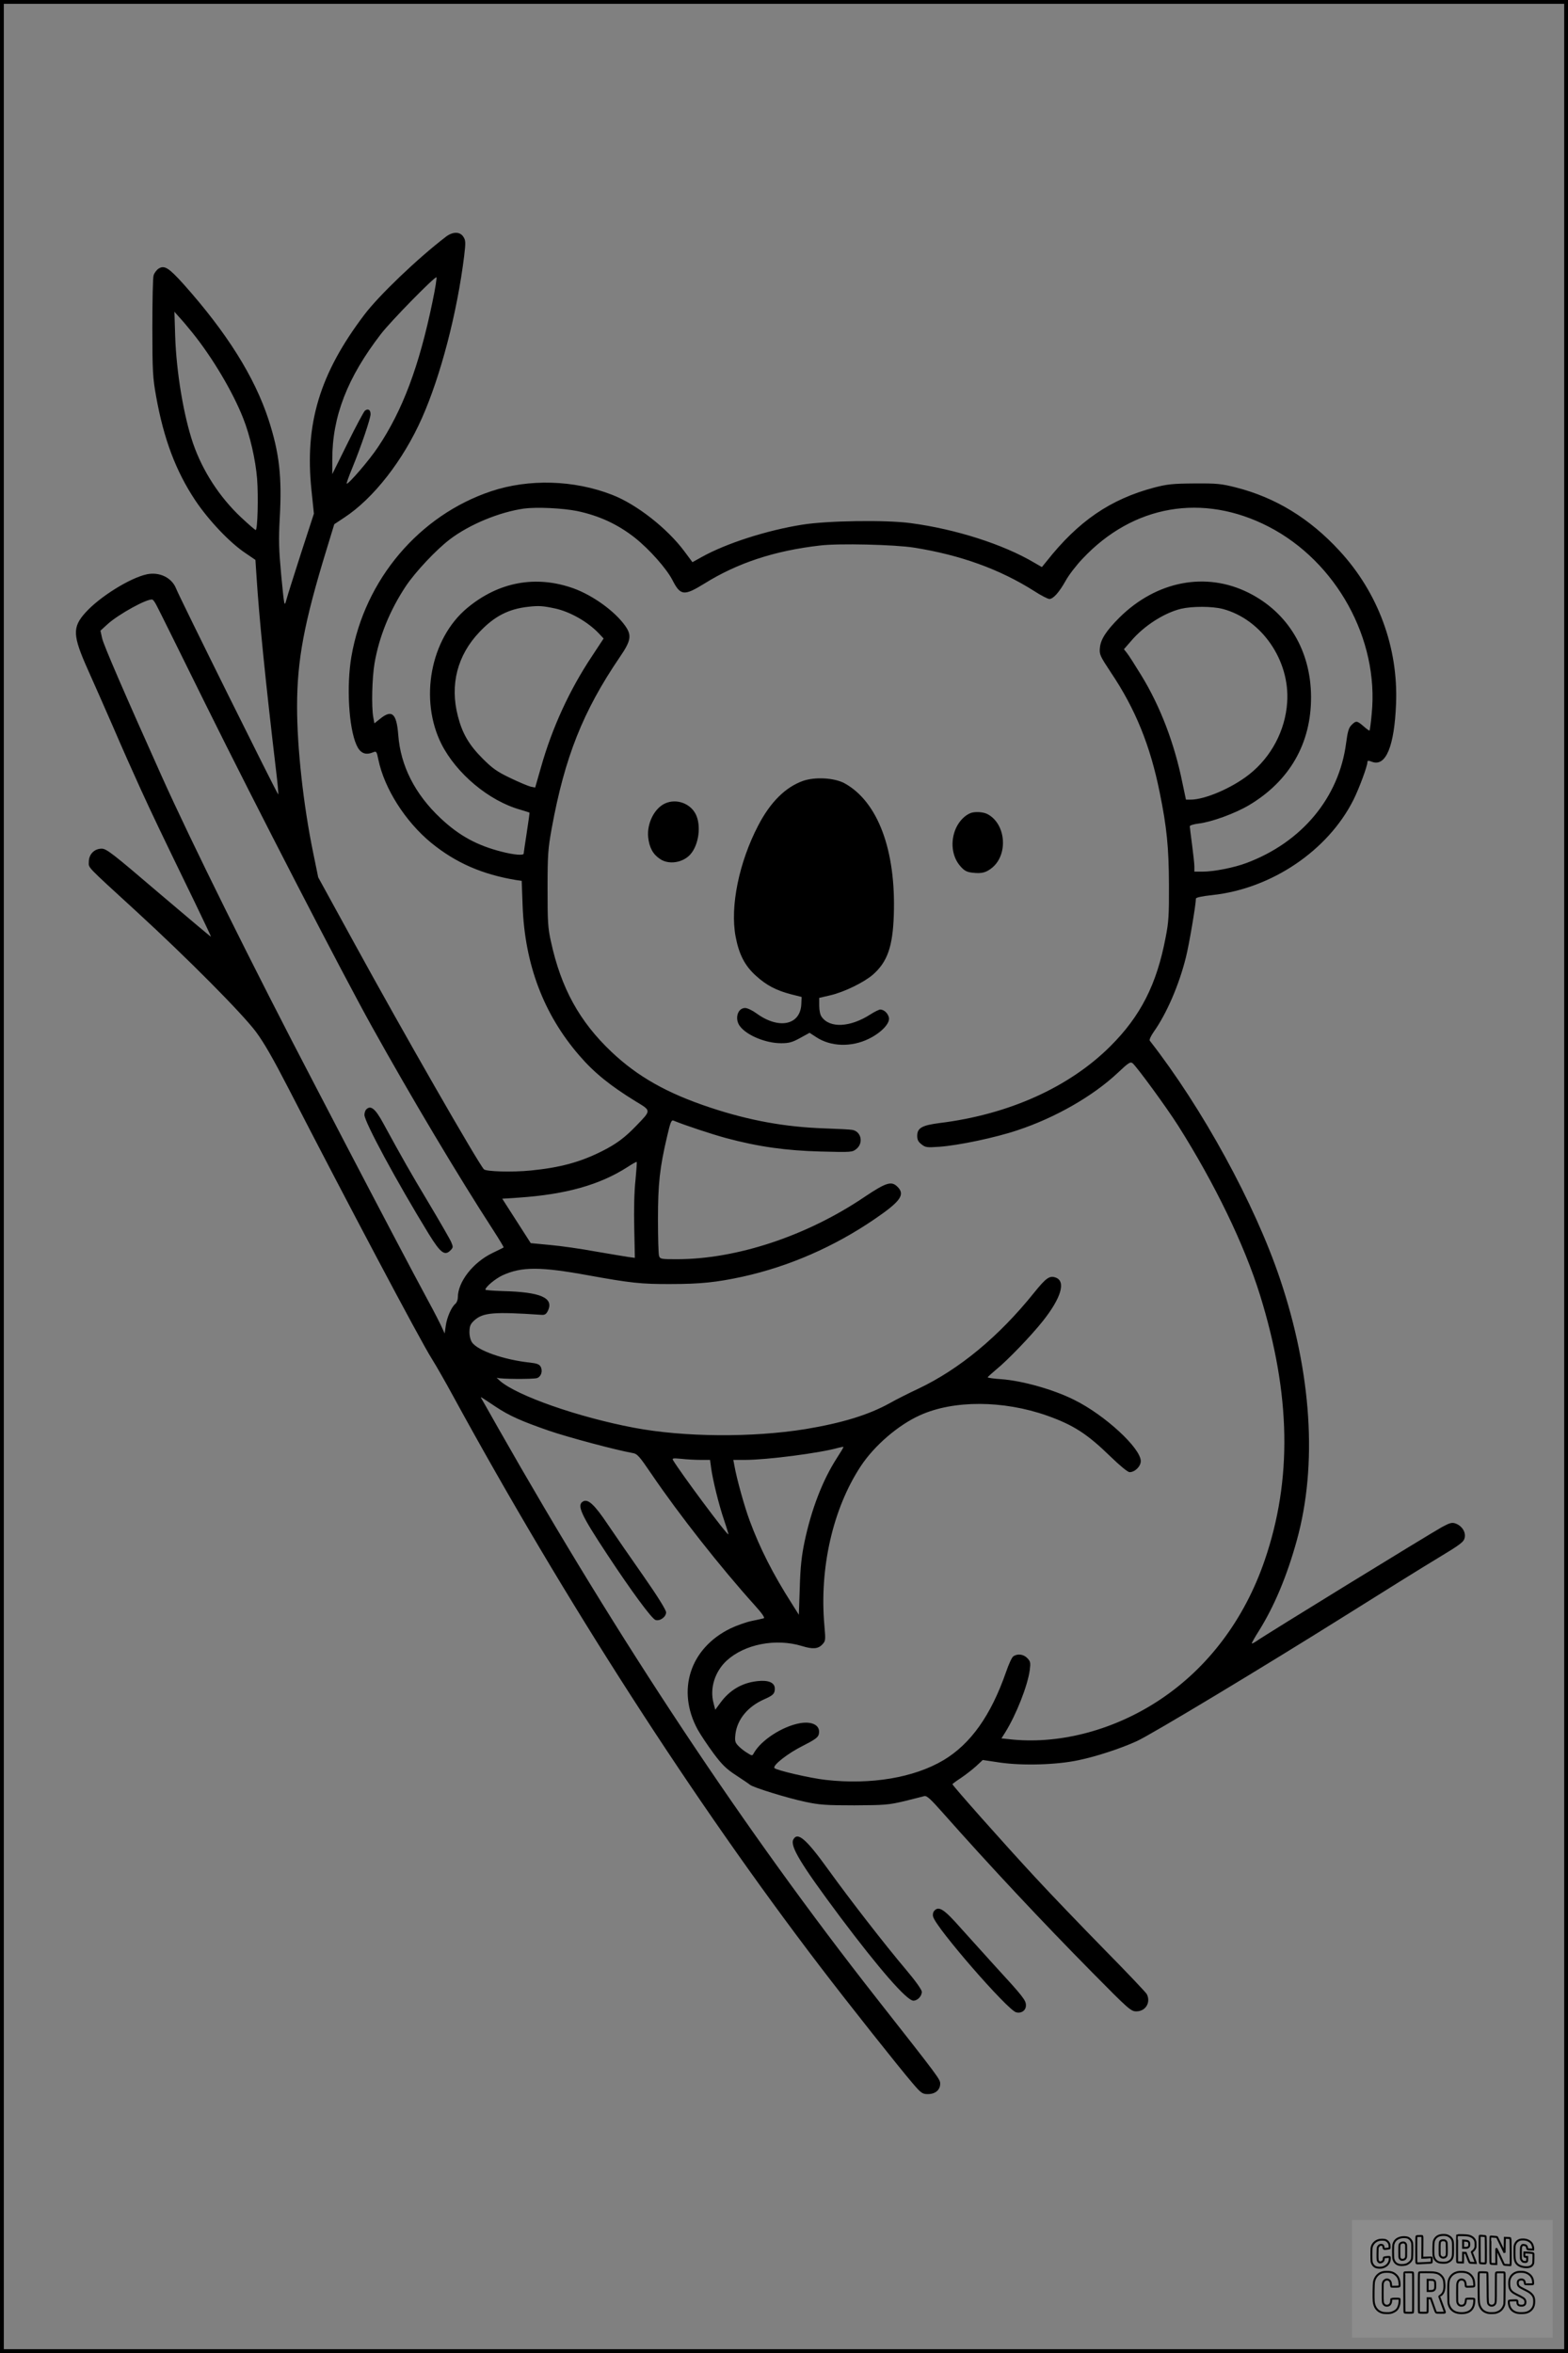 <?xml version="1.0" encoding="UTF-8"?>
<svg xmlns="http://www.w3.org/2000/svg" version="1.0" width="1024pt" height="1536pt" viewBox="0 0 1024 1536" preserveAspectRatio="xMidYMid meet">
  <rect x="0" y="0" width="1024" height="1536" fill="#808080" stroke="none"/>
  <g transform="translate(0.00 0.00) scale(1)">
    <g transform="translate(0,1536) scale(0.1,-0.1)" fill="#000000" stroke="none">
      <path d="M2910 13813 c-184 -141 -437 -383 -531 -508 -291 -384 -390 -711 -345 -1144 l16 -154 -85 -261 c-46 -144 -90 -281 -96 -306 -12 -43 -13 -35 -32 160 -16 174 -18 232 -10 380 15 269 -3 424 -73 640 -92 281 -273 569 -557 887 -95 105 -124 124 -162 99 -13 -9 -28 -29 -32 -44 -5 -15 -8 -169 -8 -342 0 -285 3 -327 24 -445 50 -280 129 -490 256 -681 87 -130 225 -276 327 -344 l66 -45 7 -105 c17 -271 59 -690 130 -1289 9 -73 14 -135 12 -137 -4 -4 -647 1291 -667 1344 -28 71 -108 110 -191 93 -111 -24 -308 -147 -400 -249 -88 -97 -85 -150 15 -374 36 -80 110 -248 165 -374 54 -126 135 -308 179 -404 78 -170 119 -257 351 -734 61 -126 110 -230 109 -231 -2 -1 -155 128 -341 286 -303 259 -342 289 -373 289 -48 0 -84 -37 -84 -86 0 -42 -24 -17 310 -323 339 -311 689 -664 781 -786 53 -71 114 -178 213 -370 376 -731 861 -1647 936 -1765 26 -41 89 -151 140 -245 728 -1333 1570 -2641 2394 -3720 187 -245 515 -658 604 -762 58 -68 66 -73 102 -73 48 0 80 27 80 68 0 29 -7 38 -415 557 -865 1101 -1681 2331 -2470 3720 -59 105 -110 194 -113 199 -5 10 -4 9 95 -57 91 -60 165 -93 349 -157 126 -43 433 -125 544 -145 32 -5 44 -19 125 -138 180 -265 452 -610 672 -854 48 -53 70 -84 61 -87 -7 -2 -42 -10 -77 -17 -35 -7 -98 -29 -140 -49 -265 -129 -354 -404 -215 -660 20 -36 67 -106 104 -156 55 -74 84 -102 147 -143 43 -28 84 -56 91 -62 22 -18 246 -87 360 -111 93 -20 136 -23 322 -23 198 1 223 3 325 27 61 15 119 30 130 33 17 5 40 -16 125 -112 303 -342 647 -709 974 -1040 238 -241 252 -253 287 -253 61 0 96 59 68 113 -7 12 -132 144 -278 292 -146 149 -352 363 -456 476 -195 210 -535 593 -535 602 0 2 25 21 56 41 31 21 76 56 99 77 l43 40 114 -17 c147 -21 370 -15 513 16 115 24 274 76 379 124 96 44 822 481 1361 819 237 149 507 317 602 374 151 91 172 107 178 134 9 38 -18 79 -60 94 -23 8 -37 4 -89 -24 -94 -53 -1153 -703 -1209 -743 -16 -11 -30 -18 -32 -16 -2 1 19 39 47 83 100 160 183 358 247 590 136 492 97 1093 -110 1707 -164 488 -507 1115 -850 1554 -5 6 6 30 26 59 83 117 164 303 209 483 21 81 66 348 66 386 0 7 40 16 108 23 387 42 755 291 921 622 37 74 91 220 91 246 0 11 6 11 30 2 90 -34 146 100 157 378 15 368 -117 726 -369 999 -195 212 -418 348 -677 414 -95 24 -123 27 -271 26 -143 -1 -178 -5 -263 -27 -286 -76 -495 -219 -702 -481 l-31 -38 -50 29 c-203 120 -513 219 -807 258 -163 22 -545 16 -707 -10 -233 -37 -497 -122 -657 -211 l-61 -34 -52 70 c-112 151 -314 309 -473 370 -249 97 -542 105 -787 24 -472 -157 -828 -577 -915 -1079 -33 -191 -18 -464 33 -578 23 -52 56 -68 103 -50 28 11 28 11 40 -46 39 -189 176 -404 345 -543 161 -131 333 -206 555 -243 l36 -5 6 -163 c14 -382 137 -708 370 -977 97 -113 203 -198 369 -300 102 -62 102 -56 4 -158 -75 -78 -130 -119 -221 -165 -146 -74 -278 -109 -469 -128 -122 -12 -292 -7 -306 8 -41 46 -531 900 -844 1472 l-238 434 -33 161 c-64 311 -105 685 -105 953 0 304 46 548 192 1024 l51 167 65 43 c191 125 386 375 508 651 122 275 229 685 275 1055 11 92 10 104 -5 127 -22 35 -70 35 -116 -1z m-86 -425 c-87 -420 -195 -707 -355 -946 -56 -85 -197 -248 -205 -239 -2 2 14 48 37 103 57 139 119 322 119 350 0 29 -16 39 -37 23 -8 -8 -60 -104 -114 -214 l-99 -200 0 96 c0 280 98 534 318 819 63 82 345 370 362 370 4 0 -7 -73 -26 -162z m-1569 -198 c131 -162 265 -387 333 -560 45 -113 81 -272 91 -395 9 -118 3 -335 -9 -335 -4 0 -48 38 -97 84 -140 132 -250 302 -312 481 -61 179 -109 461 -117 700 l-5 160 31 -35 c18 -19 56 -64 85 -100z m2514 -1166 c143 -30 265 -86 378 -175 95 -76 204 -199 243 -273 54 -106 76 -108 211 -25 215 134 457 214 754 248 121 15 491 6 615 -14 302 -48 560 -141 785 -284 43 -28 88 -51 98 -51 26 0 65 45 107 120 19 35 68 99 109 142 331 353 787 431 1216 210 442 -228 722 -735 673 -1222 -5 -58 -12 -107 -14 -109 -2 -2 -19 10 -39 28 -43 37 -49 38 -79 8 -18 -18 -25 -42 -35 -117 -46 -356 -288 -648 -652 -784 -80 -30 -212 -56 -285 -56 l-54 0 0 33 c0 17 -7 82 -15 142 -8 61 -15 115 -15 121 0 6 25 14 58 18 84 10 236 65 329 120 265 158 406 403 405 706 -1 302 -150 551 -407 680 -279 140 -602 78 -844 -161 -88 -88 -123 -143 -128 -198 -4 -43 0 -52 72 -161 160 -238 257 -477 319 -785 46 -226 59 -356 60 -600 1 -198 -2 -246 -22 -346 -58 -305 -163 -512 -361 -709 -269 -268 -665 -446 -1115 -501 -115 -15 -146 -32 -146 -84 0 -25 7 -39 28 -55 25 -20 34 -22 117 -16 126 9 368 60 510 108 248 82 493 223 654 374 71 67 83 75 98 63 29 -25 220 -286 297 -407 240 -380 432 -776 535 -1107 201 -648 211 -1204 30 -1731 -132 -385 -369 -700 -683 -909 -293 -195 -642 -290 -959 -261 l-77 8 26 41 c71 115 145 302 159 405 6 48 5 56 -16 78 -25 26 -65 31 -92 11 -9 -6 -30 -52 -47 -102 -99 -284 -231 -469 -408 -575 -194 -115 -475 -162 -769 -129 -100 11 -320 62 -335 77 -16 16 87 97 186 146 75 38 98 54 103 74 14 57 -39 88 -124 73 -115 -21 -253 -111 -300 -195 -10 -19 -11 -19 -44 2 -19 11 -45 32 -58 46 -21 22 -23 32 -18 77 12 95 80 178 185 225 61 27 72 37 72 71 0 39 -41 57 -113 49 -102 -11 -183 -59 -245 -145 l-31 -42 -11 43 c-26 96 8 206 86 278 117 107 320 147 491 95 71 -22 106 -19 133 10 22 23 22 28 14 122 -34 375 55 766 238 1043 88 133 243 267 385 331 219 100 544 99 831 -2 172 -61 262 -119 413 -266 64 -62 114 -103 126 -103 35 0 73 38 73 72 0 85 -236 302 -435 400 -136 68 -339 125 -477 135 -49 3 -88 9 -88 12 1 3 26 26 56 51 73 59 229 221 305 317 119 150 151 258 84 283 -40 15 -63 -1 -142 -99 -229 -285 -486 -498 -755 -626 -62 -29 -146 -71 -186 -94 -141 -78 -312 -130 -552 -170 -348 -56 -792 -53 -1120 9 -364 69 -762 208 -875 306 -16 14 -25 23 -18 20 17 -9 235 -10 260 -2 27 9 39 46 24 74 -8 16 -25 22 -68 27 -172 18 -345 79 -381 133 -10 16 -17 44 -16 71 1 36 7 49 32 72 57 51 127 57 437 36 23 -2 32 4 43 26 41 85 -47 123 -295 129 -62 2 -113 6 -113 9 0 18 65 72 112 94 125 57 246 57 559 0 277 -50 345 -58 539 -57 194 0 299 11 470 48 303 67 597 195 862 376 170 116 201 160 149 211 -39 39 -74 28 -213 -65 -378 -256 -837 -408 -1228 -408 -103 0 -109 1 -116 22 -4 12 -7 119 -7 238 0 230 11 336 60 543 21 92 28 107 41 102 78 -32 248 -88 343 -114 212 -57 392 -82 619 -88 200 -5 206 -5 233 17 47 38 32 113 -26 124 -12 3 -94 7 -182 10 -258 9 -491 51 -747 136 -281 93 -474 202 -645 364 -209 198 -329 416 -395 720 -20 89 -22 129 -22 346 0 222 3 259 27 392 85 466 205 766 443 1116 76 110 81 145 36 208 -69 96 -210 197 -336 243 -246 88 -490 43 -696 -129 -239 -200 -313 -596 -167 -887 98 -193 309 -370 513 -428 32 -10 60 -18 62 -20 1 -1 -7 -60 -18 -131 -11 -71 -20 -132 -20 -136 0 -14 -65 -8 -143 12 -162 41 -279 105 -400 219 -167 157 -261 342 -276 543 -11 141 -41 168 -117 107 l-39 -31 -7 39 c-13 70 -8 258 8 353 30 174 99 344 204 503 63 94 199 239 289 307 128 97 322 177 483 200 82 11 252 3 347 -16z m-2742 -625 c13 -24 153 -307 312 -629 331 -669 897 -1765 1089 -2110 257 -462 567 -982 795 -1333 38 -59 68 -109 66 -110 -2 -2 -35 -18 -74 -37 -126 -61 -225 -188 -225 -289 0 -16 -7 -34 -16 -42 -26 -21 -56 -90 -63 -144 l-7 -50 -17 37 c-9 21 -49 100 -90 175 -97 179 -320 603 -547 1038 -37 72 -123 236 -190 365 -409 782 -812 1595 -1005 2025 -241 537 -377 851 -388 898 l-11 50 47 43 c72 65 259 168 292 160 6 -1 20 -22 32 -47z m2598 -11 c97 -21 212 -86 284 -161 l33 -35 -75 -114 c-147 -220 -262 -470 -335 -730 l-37 -129 -30 6 c-16 4 -76 29 -132 56 -86 41 -116 62 -181 127 -89 89 -133 164 -162 278 -53 205 -3 397 141 548 97 103 190 151 319 165 69 8 95 6 175 -11z m4360 -3 c254 -67 440 -336 421 -610 -12 -184 -105 -358 -249 -471 -113 -89 -289 -164 -382 -164 l-30 0 -23 109 c-52 258 -145 501 -269 703 -41 67 -83 133 -94 146 l-19 24 47 54 c83 98 215 183 326 210 73 17 202 17 272 -1z m-3835 -3730 c-8 -70 -11 -197 -8 -312 l4 -194 -45 6 c-25 4 -122 20 -215 36 -92 17 -225 36 -294 42 l-126 12 -93 145 -93 145 107 7 c308 21 530 83 713 201 30 20 56 34 58 32 2 -2 -2 -56 -8 -120z m1314 -1815 c-92 -143 -165 -332 -210 -545 -19 -92 -27 -162 -31 -298 l-6 -178 -46 73 c-122 191 -208 360 -275 541 -34 91 -85 274 -100 360 l-7 37 78 0 c141 0 490 45 608 79 17 4 31 7 33 6 2 -2 -18 -35 -44 -75z m-889 -10 l62 0 7 -52 c11 -81 51 -243 85 -342 17 -50 29 -91 28 -92 -8 -8 -316 407 -362 485 -7 12 2 13 55 8 35 -4 91 -7 125 -7z"></path>
      <path d="M5243 10262 c-114 -41 -212 -138 -291 -290 -126 -241 -185 -530 -148 -726 22 -116 60 -190 132 -255 68 -62 132 -96 228 -121 l71 -18 -2 -48 c-7 -137 -148 -165 -293 -59 -26 19 -59 35 -74 35 -50 0 -70 -73 -33 -120 46 -60 169 -110 268 -110 52 0 73 6 124 34 l62 34 43 -28 c95 -63 230 -67 344 -11 82 40 140 102 131 139 -7 28 -31 51 -56 52 -8 0 -37 -14 -65 -32 -132 -85 -265 -91 -318 -16 -10 13 -16 43 -16 73 l0 51 73 17 c90 21 219 84 278 135 94 83 129 182 136 387 15 425 -104 742 -322 862 -67 36 -193 43 -272 15z"></path>
      <path d="M4345 10116 c-71 -31 -121 -131 -112 -221 7 -67 31 -112 77 -142 56 -39 147 -26 197 28 57 62 74 191 36 265 -36 70 -125 102 -198 70z"></path>
      <path d="M6340 10053 c-39 -15 -74 -51 -96 -97 -40 -87 -28 -190 30 -253 25 -28 41 -36 78 -40 60 -7 89 1 129 34 105 89 87 287 -33 349 -27 14 -80 17 -108 7z"></path>
      <path d="M2392 8118 c-7 -7 -12 -23 -12 -36 0 -45 208 -431 420 -777 76 -123 104 -145 141 -108 19 19 19 23 6 54 -8 19 -75 135 -149 259 -120 200 -171 290 -296 519 -51 94 -81 118 -110 89z"></path>
      <path d="M3808 5559 c-43 -24 -15 -85 158 -347 157 -238 290 -419 315 -427 29 -9 69 20 69 50 0 15 -55 104 -148 237 -82 117 -187 269 -233 337 -87 130 -129 168 -161 150z"></path>
      <path d="M5181 3352 c-23 -43 48 -160 307 -507 253 -337 434 -545 477 -545 27 0 55 29 55 58 0 13 -42 72 -103 144 -142 168 -369 461 -506 651 -147 204 -202 251 -230 199z"></path>
      <path d="M6100 2885 c-7 -8 -10 -25 -6 -37 18 -72 486 -610 542 -624 34 -9 64 12 64 45 0 34 -17 56 -210 266 -75 83 -171 189 -214 237 -112 127 -146 149 -176 113z"></path>
    </g>
  </g>
  <rect x="0.0" y="0.0" width="1024.0" height="1536.0" fill="none" stroke="black" stroke-width="5"></rect>
  <g transform="translate(882.93 1449.20) scale(0.128)" opacity="1.0">
    <rect x="0" y="0" width="1024.0" height="600.0" fill="white" fill-opacity="0.1"></rect>
    <g transform="translate(0,650) scale(0.1,-0.1)" stroke="none">
      <path fill="none" stroke="#000000" stroke-width="100" d="M4491 5720 c-164 -43 -269 -147 -319 -315 -19 -65 -29 -577 -13 -693 25 -190 116 -310 276 -367 63 -23 284 -32 370 -16 122 22 249 110 294 205 51 104 56 150 56 496 0 341 -4 385 -48 478 -46 100 -156 184 -282 217 -83 21 -241 19 -334 -5z m270 -273 c19 -12 43 -40 54 -62 18 -37 20 -64 23 -320 5 -339 -1 -384 -56 -436 -87 -82 -235 -56 -289 51 -22 43 -23 53 -23 335 0 314 7 370 52 412 34 32 66 42 139 42 53 1 73 -4 100 -22z"></path>
      <path fill="none" stroke="#000000" stroke-width="100" d="M5367 5723 c-4 -3 -7 -311 -7 -683 0 -618 1 -679 17 -691 12 -10 51 -14 152 -14 l136 0 3 248 2 248 67 -3 67 -3 34 -85 c18 -47 58 -152 89 -235 30 -82 63 -158 73 -168 14 -15 40 -19 165 -24 l148 -6 -5 34 c-4 19 -49 143 -102 276 -53 133 -96 246 -96 251 0 6 15 19 33 31 53 33 104 92 134 156 27 57 28 67 27 195 0 115 -4 144 -23 193 -31 80 -76 135 -148 183 -83 56 -166 82 -303 94 -129 11 -453 14 -463 3z m541 -300 c55 -27 77 -73 77 -163 0 -61 -4 -82 -23 -111 -34 -55 -73 -69 -191 -69 l-101 0 0 187 0 186 101 -6 c66 -4 114 -12 137 -24z"></path>
      <path fill="none" stroke="#000000" stroke-width="100" d="M6514 5685 c-4 -9 -5 -320 -2 -690 3 -511 7 -678 16 -687 19 -19 273 -30 291 -13 11 11 13 126 12 675 -1 364 -6 672 -11 685 -11 28 -27 31 -187 40 -99 6 -114 5 -119 -10z"></path>
      <path fill="none" stroke="#000000" stroke-width="100" d="M3355 5683 c-27 -3 -55 -9 -62 -15 -10 -8 -13 -150 -13 -683 0 -592 2 -674 15 -685 12 -10 52 -11 173 -6 362 15 578 29 590 38 8 7 12 46 12 129 0 108 -2 119 -20 129 -11 6 -24 9 -28 7 -4 -3 -103 -8 -221 -12 l-214 -7 5 545 c4 384 2 549 -5 556 -11 11 -120 12 -232 4z"></path>
      <path fill="none" stroke="#000000" stroke-width="100" d="M7067 5654 c-4 -4 -7 -310 -7 -680 0 -625 1 -673 18 -692 15 -18 31 -21 152 -24 l134 -3 -3 400 c-2 277 1 397 8 390 11 -11 153 -311 251 -530 96 -215 128 -281 142 -292 7 -6 82 -14 165 -17 l153 -7 11 28 c14 34 3 1333 -11 1347 -5 5 -70 11 -144 14 l-136 5 -1 -54 c-1 -30 -5 -200 -8 -379 l-6 -325 -73 150 c-40 83 -123 256 -184 385 -61 129 -117 242 -125 252 -11 12 -40 18 -121 22 -59 4 -130 9 -157 12 -28 3 -54 2 -58 -2z"></path>
      <path fill="none" stroke="#000000" stroke-width="100" d="M2507 5614 c-220 -49 -342 -159 -394 -357 -24 -91 -24 -641 0 -740 57 -233 232 -339 510 -310 56 6 127 21 158 33 76 29 187 114 226 174 64 95 67 114 71 505 2 232 -1 371 -8 404 -27 126 -116 235 -228 278 -74 29 -236 35 -335 13z m191 -281 c15 -11 36 -35 47 -54 19 -32 20 -52 20 -349 0 -309 0 -316 -23 -362 -31 -62 -75 -89 -155 -95 -53 -4 -67 -2 -97 19 -19 13 -44 41 -55 63 -19 37 -20 60 -20 350 0 337 2 351 60 405 54 51 169 63 223 23z"></path>
      <path fill="none" stroke="#000000" stroke-width="100" d="M8568 5491 c-133 -43 -219 -134 -262 -280 -13 -45 -16 -107 -16 -343 0 -320 9 -395 60 -506 73 -156 258 -255 506 -269 191 -11 324 47 376 165 19 42 22 70 26 288 4 209 3 242 -11 256 -19 18 -186 38 -347 41 l-105 2 -3 -95 c-1 -52 2 -102 7 -109 6 -10 33 -16 75 -19 l66 -4 0 -105 c0 -98 -1 -105 -26 -130 -23 -23 -31 -25 -99 -21 -64 3 -79 7 -112 34 -21 16 -49 52 -63 80 -25 49 -25 51 -25 324 0 303 6 348 56 402 28 29 32 30 99 26 105 -6 152 -50 167 -158 8 -53 9 -54 48 -62 22 -5 90 -10 150 -11 l110 -2 3 43 c4 52 -30 180 -66 245 -53 99 -179 183 -317 212 -96 20 -226 18 -297 -4z"></path>
      <path fill="none" stroke="#000000" stroke-width="100" d="M1390 5484 c-203 -45 -359 -207 -390 -404 -13 -83 -13 -616 0 -694 20 -123 100 -235 203 -281 98 -45 271 -51 387 -13 211 67 340 238 340 451 0 54 -3 69 -17 74 -24 9 -264 -15 -280 -28 -7 -7 -13 -31 -13 -60 0 -56 -13 -95 -43 -128 -31 -34 -95 -61 -144 -61 -35 0 -48 6 -77 35 -52 52 -58 99 -54 423 3 257 5 280 24 323 42 89 120 132 202 109 53 -14 72 -42 81 -120 11 -90 15 -92 150 -79 62 6 125 15 138 20 25 9 25 10 21 107 -3 82 -9 106 -33 155 -33 68 -97 130 -163 160 -60 27 -235 33 -332 11z"></path>
      <path fill="none" stroke="#000000" stroke-width="100" d="M1600 3845 c-239 -44 -424 -235 -476 -495 -22 -109 -33 -831 -15 -1000 31 -300 174 -492 425 -572 45 -15 100 -21 211 -25 181 -6 263 8 380 66 147 73 214 152 266 311 26 78 32 117 37 219 4 98 2 125 -9 132 -22 14 -393 11 -407 -3 -7 -7 -12 -39 -12 -73 0 -169 -84 -275 -217 -275 -68 0 -110 18 -150 64 -65 73 -68 99 -68 606 0 446 1 456 22 515 78 208 337 201 392 -11 6 -23 13 -75 16 -115 3 -41 10 -78 15 -83 10 -10 289 -10 357 0 63 9 67 18 60 147 -12 210 -62 331 -181 445 -86 82 -165 123 -280 146 -94 19 -261 20 -366 1z"></path>
      <path fill="none" stroke="#000000" stroke-width="100" d="M5376 3840 c-151 -39 -268 -118 -350 -237 -106 -157 -118 -245 -114 -863 4 -463 5 -477 27 -550 33 -106 72 -178 131 -243 123 -135 290 -197 526 -197 326 0 528 127 610 384 34 106 48 339 20 349 -29 12 -386 9 -400 -2 -7 -6 -16 -44 -20 -85 -17 -192 -81 -266 -226 -266 -93 1 -163 55 -197 152 -16 48 -18 92 -18 503 0 437 1 452 22 520 26 81 57 119 121 147 78 35 188 8 237 -56 30 -40 55 -133 55 -206 0 -92 6 -95 157 -92 70 1 161 5 201 8 87 8 88 9 78 158 -12 189 -62 314 -170 422 -76 76 -130 109 -241 144 -102 33 -337 38 -449 10z"></path>
      <path fill="none" stroke="#000000" stroke-width="100" d="M8441 3845 c-204 -45 -357 -196 -406 -402 -24 -99 -17 -331 13 -416 47 -137 141 -225 342 -323 334 -162 396 -203 438 -284 19 -37 23 -57 20 -116 -3 -59 -8 -77 -30 -107 -39 -50 -98 -70 -190 -65 -137 7 -187 57 -188 185 0 95 4 94 -223 86 -106 -3 -198 -10 -204 -16 -17 -13 -17 -107 1 -200 44 -226 196 -375 436 -423 103 -20 339 -15 435 10 199 53 340 189 391 377 21 78 28 222 15 311 -16 115 -56 191 -145 276 -85 81 -145 117 -386 235 -250 122 -298 173 -301 319 -3 109 52 167 164 175 115 8 183 -49 194 -164 3 -32 10 -64 16 -70 10 -14 340 -17 387 -4 24 7 25 9 22 92 -5 150 -54 269 -153 369 -69 70 -189 133 -297 155 -90 18 -265 18 -351 0z"></path>
      <path fill="none" stroke="#000000" stroke-width="100" d="M2710 3833 c-14 -2 -29 -9 -35 -14 -7 -7 -9 -354 -7 -1017 3 -910 5 -1008 20 -1019 20 -16 384 -18 413 -3 19 10 19 32 19 1019 0 923 -1 1010 -16 1022 -13 10 -61 14 -193 16 -97 1 -187 -1 -201 -4z"></path>
      <path fill="none" stroke="#000000" stroke-width="100" d="M3455 3833 c-47 -12 -45 32 -45 -1034 0 -987 0 -1009 19 -1019 12 -6 98 -10 210 -10 159 0 192 3 205 16 14 13 16 61 16 370 l0 355 81 -3 82 -3 88 -245 c49 -135 105 -292 124 -350 20 -58 45 -113 57 -122 18 -16 45 -18 229 -18 184 0 210 2 216 16 7 19 16 -7 -153 448 -74 197 -134 362 -134 366 0 4 23 22 50 40 162 104 228 273 217 560 -8 225 -46 336 -153 450 -104 110 -219 160 -413 179 -101 11 -657 13 -696 4z m721 -409 c64 -48 69 -61 72 -231 4 -176 -7 -223 -59 -267 -43 -36 -89 -46 -216 -46 l-113 0 0 286 0 286 144 -4 c127 -3 148 -5 172 -24z"></path>
      <path fill="none" stroke="#000000" stroke-width="100" d="M6510 3834 c-51 -11 -50 7 -50 -683 1 -672 7 -842 35 -951 45 -175 148 -311 289 -380 117 -58 200 -73 376 -68 124 4 156 9 225 32 108 37 176 79 246 153 61 66 117 169 140 258 9 37 13 248 16 831 4 727 3 782 -13 795 -13 11 -57 14 -204 14 -171 0 -190 -2 -209 -19 -21 -19 -21 -19 -21 -746 0 -782 0 -782 -52 -861 -64 -95 -228 -106 -302 -19 -61 73 -60 64 -66 877 -4 562 -8 745 -17 754 -13 13 -341 23 -393 13z"></path>
    </g>
  </g>
</svg>
